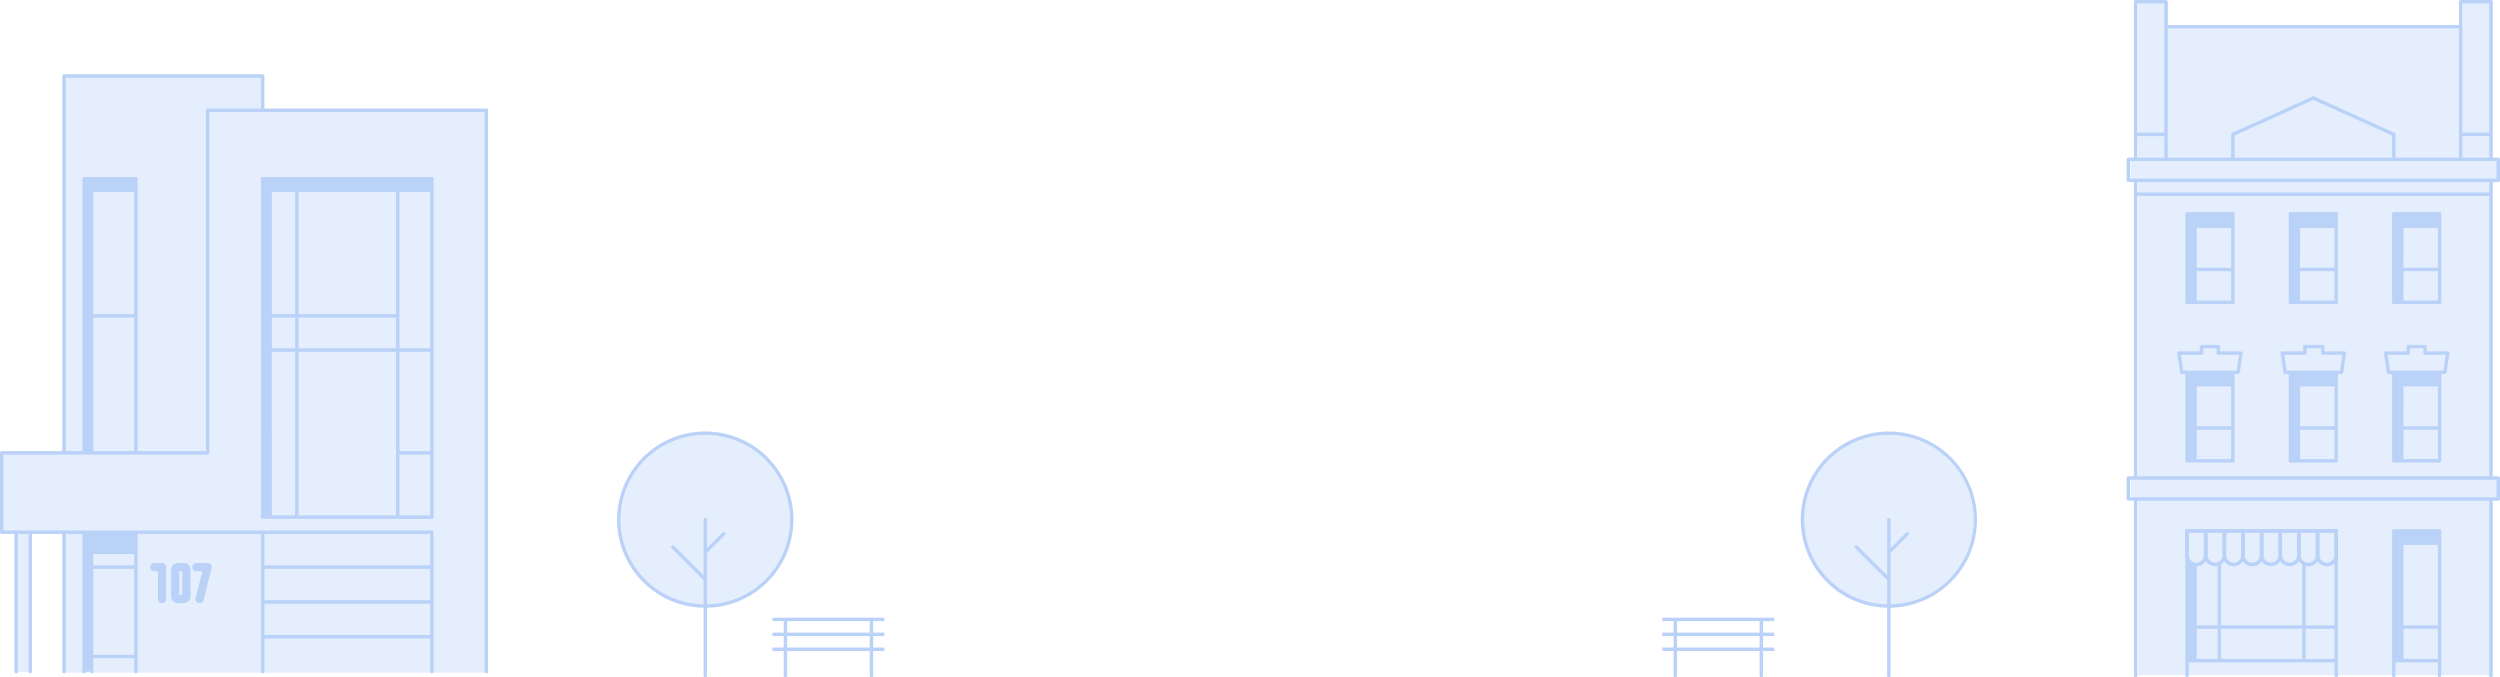 <svg xmlns="http://www.w3.org/2000/svg" width="1048.274" height="284.072" viewBox="0 0 1048.274 284.072">
  <g id="Groupe_1333" data-name="Groupe 1333" transform="translate(-478.726 -9061.928)">
    <g id="Groupe_1331" data-name="Groupe 1331" transform="translate(328 5254)" opacity="0.4">
      <path id="Tracé_43" data-name="Tracé 43" d="M419.929,843.213H514.01V1079.3H336.391v-58.628h-14.2v58.359h-5.917v-58.36h-6.094V987.3h26.214V828.8h83.538v14.409Z" transform="translate(-159.452 3010.696)" fill="#bfd5fa"/>
      <path id="Tracé_20" data-name="Tracé 20" d="M1364.777,804.007V793.552H1377.5v65.98h3.038v8.778H1377.5V992.9h3.038v8.777H1377.5v73.993H1228.732v-73.989h-3.039V992.9h3.037V868.312h-3.037v-8.78h3.037v-65.98h12.718V804Z" transform="translate(-181.537 3015.352)" fill="#bfd5fa"/>
      <path id="Tracé_18" data-name="Tracé 18" d="M637.131,1002.582a35.651,35.651,0,1,1-35.651,35.651h0A35.65,35.65,0,0,1,637.131,1002.582Z" transform="translate(305.512 2987.605)" fill="#bfd5fa"/>
      <path id="Tracé_18-2" data-name="Tracé 18" d="M637.131,1002.582a35.651,35.651,0,1,1-35.651,35.651h0A35.65,35.65,0,0,1,637.131,1002.582Z" transform="translate(-190.488 2987.605)" fill="#bfd5fa"/>
    </g>
    <g id="Groupe_1332" data-name="Groupe 1332" transform="translate(-9793.855 5277.928)">
      <path id="Tracé_279" data-name="Tracé 279" d="M1100.547,1110.907a.722.722,0,0,1-.721-.721v-10.38h-34.631v10.38a.721.721,0,0,1-1.442,0v-10.38h-4.714v-1.442h4.714v-4.818h-4.714V1092.1h4.714v-4.813h-4.714v-1.442h46.942v1.442h-4.713v4.818h4.713v1.442h-4.713v4.818h4.713v1.442h-4.713v10.379A.722.722,0,0,1,1100.547,1110.907Zm-35.352-12.541h34.633v-4.818h-34.633Zm0-6.259h34.633v-4.818h-34.633Z" transform="translate(9910.578 2957.161)" fill="#bad1f8"/>
      <path id="Tracé_280" data-name="Tracé 280" d="M705.24,1110.907a.722.722,0,0,1-.721-.721v-10.38H669.888v10.38a.721.721,0,0,1-1.442,0v-10.38h-4.713v-1.442h4.713v-4.818h-4.713V1092.1h4.713v-4.813h-4.713v-1.442h46.942v1.442H705.96v4.818h4.713v1.442H705.96v4.818h4.713v1.442H705.96v10.379A.722.722,0,0,1,705.24,1110.907Zm-35.353-12.541h34.633v-4.818H669.888Zm0-6.259h34.633v-4.818H669.888Z" transform="translate(9932.747 2957.161)" fill="#bad1f8"/>
      <path id="Tracé_281" data-name="Tracé 281" d="M632.414,1100.63a.722.722,0,0,1-.721-.721v-28.5l-.957-.044a36.96,36.96,0,0,1,1.65-73.883q.85,0,1.706.039a36.96,36.96,0,0,1,0,73.844l-.957.044v28.5A.722.722,0,0,1,632.414,1100.63Zm.029-101.714q-.9,0-1.8.044a35.521,35.521,0,0,0,0,70.954l1.052.053v-10.121l-13.407-13.408a.72.72,0,0,1,0-1.019.718.718,0,0,1,1.018,0l12.388,12.387v-23.372a.721.721,0,1,1,1.442,0V1046.4l6.5-6.5a.72.72,0,0,1,.974.04.722.722,0,0,1,0,1.02l-7.476,7.475v21.536l1.052-.053a35.521,35.521,0,0,0-1.744-71Z" transform="translate(9935.904 2967.442)" fill="#bad1f8"/>
      <path id="Tracé_50" data-name="Tracé 50" d="M400.028,1063.322a1.723,1.723,0,0,1,0-3.446h4.683a1.723,1.723,0,0,1,1.723,1.723h0a1.708,1.708,0,0,1-.079.512l-3.332,13.3a1.721,1.721,0,0,1-3.357-.756c.006-.026.012-.051.019-.077l2.821-11.252Zm-17.673,0a1.723,1.723,0,1,1,0-3.446h3.255a1.723,1.723,0,0,1,1.723,1.723h0v13.391a1.723,1.723,0,0,1-3.446.006v-11.671Zm9.883-3.446H394.7a2.811,2.811,0,0,1,1.993.831h0a2.822,2.822,0,0,1,.83,2v11.177a2.833,2.833,0,0,1-2.828,2.828h-2.465a2.821,2.821,0,0,1-2-.831,1.5,1.5,0,0,1-.133-.147,2.808,2.808,0,0,1-.7-1.856v-11.171a2.818,2.818,0,0,1,.83-1.994h0a2.817,2.817,0,0,1,2-.831Zm1.849,3.446H392.85v9.946h1.237Z" transform="translate(9954.93 2960.183)" fill="#bad1f8"/>
      <path id="Tracé_282" data-name="Tracé 282" d="M513.309,1079.191a.724.724,0,0,1-.723-.721V843.8H397.137V986.735a.722.722,0,0,1-.721.721H310.8v31.832H490.438a.722.722,0,0,1,.721.721v58.454a.721.721,0,0,1-1.442,0V1064.57H420.229v13.893a.721.721,0,1,1-1.442,0V1020.73H367.051v57.733a.721.721,0,1,1-1.442,0v-5.615H348.454v6.332h-1.1v-.721h-2a.721.721,0,1,1-1.442,0V1020.73h-6.971v57.733a.721.721,0,1,1-1.442,0V1020.73H322.778v57.733a.721.721,0,1,1-1.442,0V1020.73h-4.457v57.733a.721.721,0,1,1-1.442,0V1020.73h-5.355a.723.723,0,0,1-.722-.722V986.735a.723.723,0,0,1,.722-.722H335.5v-157.3a.723.723,0,0,1,.721-.722h83.289a.723.723,0,0,1,.722.722v13.647h93.079a.722.722,0,0,1,.721.722v235.387A.723.723,0,0,1,513.309,1079.191Zm-164.855-7.781,17.156,0v-36.069H348.454Zm71.775-8.283,69.489,0v-13.174H420.229Zm0-14.614,69.489,0v-13.175H420.229Zm0-14.613,69.489,0v-13.174H420.229Zm-71.775,0H365.61v-4.725H348.454Zm0-47.888H365.61V929.991H348.454Zm17.877-114.93a.722.722,0,0,1,.721.721V986.013H395.7V843.074a.721.721,0,0,1,.72-.721h22.37V829.428H336.939V986.013h6.971V871.806a.722.722,0,0,1,.721-.721Zm-17.877,57.464H365.61V877.367H348.454Zm129.9,84.4h11.362V987.456H476.85v25.494Zm-1.506,1.443H419.507a.722.722,0,0,1-.72-.721V871.806a.722.722,0,0,1,.721-.721h70.929a.722.722,0,0,1,.721.721v141.867a.722.722,0,0,1-.72.721H476.85Zm-42.315-1.443H475.41V944.36H434.536Zm-11.2,0h9.763V944.36h-9.763Zm53.52-26.934,12.868-.005V944.36H476.85Zm0-43.1,12.868,0V877.367H476.85Zm-42.315,0h40.874V929.991H434.536Zm-11.2,0h9.763V929.991h-9.763Zm11.2-14.37h40.874V878.606l-.012-1.239-.988,0H434.536Zm-11.2,0h9.763V878.7l0-1.334-9.758,0Z" transform="translate(9963.222 2987.161)" fill="#bad1f8"/>
      <path id="Tracé_288" data-name="Tracé 288" d="M1199.547,1100.625a.723.723,0,0,1-.722-.721v-28.5l-.956-.044a36.95,36.95,0,1,1,3.355,0l-.956.044v28.5A.722.722,0,0,1,1199.547,1100.625Zm.028-101.71q-.9,0-1.8.044a35.522,35.522,0,0,0,0,70.954l1.052.053v-10.122l-13.407-13.407a.72.72,0,1,1,1.019-1.019l12.388,12.388v-23.372a.722.722,0,1,1,1.443,0v11.958l6.457-6.456a.72.72,0,1,1,1.018,1.02l-7.475,7.474v21.536l1.052-.053a35.521,35.521,0,0,0-1.745-71Z" transform="translate(9865.049 2967.443)" fill="#bad1f8"/>
      <path id="Tracé_290" data-name="Tracé 290" d="M1377.672,1076.806a.723.723,0,0,1-.722-.721v-73.4H1229.361v73.4a.721.721,0,0,1-1.442,0v-73.4H1225.6a.722.722,0,0,1-.721-.72v-8.792a.723.723,0,0,1,.721-.722h2.322V869.072H1225.6a.722.722,0,0,1-.721-.721v-8.792a.722.722,0,0,1,.721-.722l2.327,0V793.459a.723.723,0,0,1,.721-.721h12.74a.723.723,0,0,1,.721.72v9.75h122.1v-9.749a.723.723,0,0,1,.721-.721h12.741a.722.722,0,0,1,.721.721v65.377h2.322a.723.723,0,0,1,.72.722v8.792a.722.722,0,0,1-.721.721h-2.321V992.447h2.322a.722.722,0,0,1,.72.721v8.793a.722.722,0,0,1-.72.721h-2.322v73.4A.722.722,0,0,1,1377.672,1076.806Zm-151.353-75.565h153.674v-7.352H1226.319Zm3.042-126.335V992.447h147.588V874.9h-1Zm0-1.442h147.588v-4.39H1229.361Zm-3.042-5.833h153.674v-7.35H1226.319Zm3.048-8.794h11.3v-9.03h-11.3Zm12.74,0h26.583v-9.749a.726.726,0,0,1,.466-.674l33.709-15.217a.716.716,0,0,1,.59,0l.2.088h.009l33.543,15.144a.719.719,0,0,1,.424.654v9.75h26.584v-54.18l-122.1,0Zm123.547,0h11.3V849.8h-11.3Zm-95.523-9.287v9.287h66.054v-9.287l-33.027-14.912Zm-40.764-1.181h11.3V794.179h-11.3Zm136.287,0h11.3V794.179h-11.3Zm-9.553,228.444a.722.722,0,0,1-.721-.721v-5.612h-17.754v5.612a.721.721,0,1,1-1.442,0v-60.74a.722.722,0,0,1,.721-.72h19.2a.722.722,0,0,1,.721.72v60.74A.722.722,0,0,1,1356.1,1076.806Zm-15.142-7.779,14.423,0v-12.622h-14.423Zm0-14.062h14.423V1021.22h-14.423Zm-28.2,21.841a.723.723,0,0,1-.722-.721v-5.615h-61.1v5.612a.721.721,0,1,1-1.442,0v-60.737a.721.721,0,0,1,.72-.72h62.543a.723.723,0,0,1,.72.721v60.739a.718.718,0,0,1-.719.721Zm-48.29-7.779,34.035,0v-12.624h-34.035Zm35.477-12.618v12.618h12.092v-12.62Zm-45.681,12.618h8.762v-12.62h-8.762Zm9.486-40.51a.722.722,0,0,1,.721.722v25.728H1298.5v-25.723a.721.721,0,1,1,1.442,0v25.723h12.092v-38.9h-61.1v11.818l3.332,1.767v25.313h8.76v-25.727A.723.723,0,0,1,1263.747,1028.517Zm-13.536-41.837a.722.722,0,0,1-.72-.721V949.6h-1.5a.722.722,0,0,1-.711-.614l-1.174-8a.958.958,0,0,1-.022-.191.721.721,0,0,1,.72-.719h8.772v-2.017a.722.722,0,0,1,.721-.721h7.022a.722.722,0,0,1,.721.721v2.017h8.772a.722.722,0,0,1,.721.719.731.731,0,0,1-.015.146l-1.182,8.043a.723.723,0,0,1-.711.615h-1.5v36.36a.722.722,0,0,1-.721.721Zm4.054-1.443h14.423V972.914h-14.423Zm0-13.766h14.422V954.751h-14.422Zm-5.651-23.314h22.393l.975-6.643h-8.661a.722.722,0,0,1-.72-.722v-2.016h-5.581v2.016a.723.723,0,0,1-.721.722h-8.661Zm44.945,38.521a.722.722,0,0,1-.72-.721V949.6h-1.5a.722.722,0,0,1-.711-.614l-1.174-8a.973.973,0,0,1-.023-.19.721.721,0,0,1,.72-.719h8.772v-2.017a.723.723,0,0,1,.722-.721h7.447a.722.722,0,0,1,.721.721v2.017h8.348a.72.72,0,0,1,.72.719.8.8,0,0,1-.014.151l-1.182,8.038a.721.721,0,0,1-.71.615h-1.5v36.36a.722.722,0,0,1-.721.721h-19.2Zm4.052-1.442h14.422v-11.32l0-1h-14.424Zm0-13.766h14.424v-16.72h-14.424Zm-5.648-23.314h22.393l.975-6.643H1307.1a.722.722,0,0,1-.721-.722v-2.016h-6.006v2.016a.721.721,0,0,1-.719.722h-8.663Zm44.945,38.521a.723.723,0,0,1-.722-.721V949.6h-1.5a.723.723,0,0,1-.711-.614l-1.174-8a.971.971,0,0,1-.022-.182.724.724,0,0,1,.721-.728h8.77v-2.016a.722.722,0,0,1,.722-.721h7.022a.722.722,0,0,1,.72.721v2.016h8.773a.721.721,0,0,1,.719.72.652.652,0,0,1-.013.143l-1.182,8.046a.724.724,0,0,1-.712.615h-1.5v36.36a.723.723,0,0,1-.722.721Zm4.052-1.441h14.422V972.914H1340.96Zm0-13.766h14.422v-16.72H1340.96Zm-5.651-23.315H1357.7l.977-6.643h-8.661a.723.723,0,0,1-.722-.722v-2.016h-5.58v2.016a.722.722,0,0,1-.72.722h-8.662Zm-85.1-27.949a.721.721,0,0,1-.719-.72V882.4a.721.721,0,0,1,.719-.72h19.2a.722.722,0,0,1,.721.72v37.078a.722.722,0,0,1-.721.72l-1,0Zm4.054-1.441h14.422V906.442h-14.422Zm0-13.766h14.422V888.28h-14.422Zm39.292,15.206a.721.721,0,0,1-.72-.72V882.4a.721.721,0,0,1,.72-.72h19.2a.721.721,0,0,1,.72.72v37.078a.721.721,0,0,1-.72.72h-2.419v0Zm4.052-1.441h14.422v-11.32l0-1h-14.424Zm0-13.784,1.419.018h13V888.28h-14.424Zm39.3,15.224a.722.722,0,0,1-.722-.72V882.4a.722.722,0,0,1,.722-.72h19.2a.722.722,0,0,1,.721.72v37.078a.722.722,0,0,1-.721.72h-19.2Zm4.052-1.441h14.423V906.442l-14.423,0Zm0-13.766h14.423V888.28H1340.96Z" transform="translate(9939.42 2991.262)" fill="#bad1f8"/>
      <g id="Groupe_512" data-name="Groupe 512" transform="translate(11189.632 4006.608)">
        <path id="Tracé_33" data-name="Tracé 33" d="M1261.366,1054.785a3.909,3.909,0,1,1-7.818.123c0-.038,0-.076,0-.114v-10.14h7.818Z" transform="translate(-1253.547 -1044.654)" fill="none" stroke="#bad1f8" stroke-width="1.5"/>
        <path id="Tracé_34" data-name="Tracé 34" d="M1270.213,1054.785a3.909,3.909,0,0,1-7.818.009v-10.14h7.818Z" transform="translate(-1254.576 -1044.654)" fill="none" stroke="#bad1f8" stroke-width="1.5"/>
        <path id="Tracé_35" data-name="Tracé 35" d="M1279.06,1054.785a3.909,3.909,0,1,1-7.818.123c0-.038,0-.076,0-.114v-10.14h7.818Z" transform="translate(-1255.606 -1044.654)" fill="none" stroke="#bad1f8" stroke-width="1.5"/>
        <path id="Tracé_36" data-name="Tracé 36" d="M1287.907,1054.785a3.909,3.909,0,1,1-7.818.123c0-.038,0-.076,0-.114v-10.14h7.818Z" transform="translate(-1256.635 -1044.654)" fill="none" stroke="#bad1f8" stroke-width="1.5"/>
        <path id="Tracé_37" data-name="Tracé 37" d="M1296.755,1054.785a3.909,3.909,0,0,1-7.818.009v-10.14h7.818Z" transform="translate(-1257.665 -1044.654)" fill="none" stroke="#bad1f8" stroke-width="1.5"/>
        <path id="Tracé_38" data-name="Tracé 38" d="M1305.6,1054.785a3.909,3.909,0,0,1-7.818.009v-10.14h7.818Z" transform="translate(-1258.694 -1044.654)" fill="none" stroke="#bad1f8" stroke-width="1.5"/>
        <path id="Tracé_39" data-name="Tracé 39" d="M1314.449,1054.785a3.909,3.909,0,1,1-7.818.123c0-.038,0-.076,0-.114v-10.14h7.818Z" transform="translate(-1259.723 -1044.654)" fill="none" stroke="#bad1f8" stroke-width="1.5"/>
        <path id="Tracé_40" data-name="Tracé 40" d="M1323.3,1054.785a3.909,3.909,0,1,1-7.818.123c0-.038,0-.076,0-.114v-10.14h7.818Z" transform="translate(-1260.752 -1044.654)" fill="none" stroke="#bad1f8" stroke-width="1.5"/>
      </g>
    </g>
  </g>
</svg>

